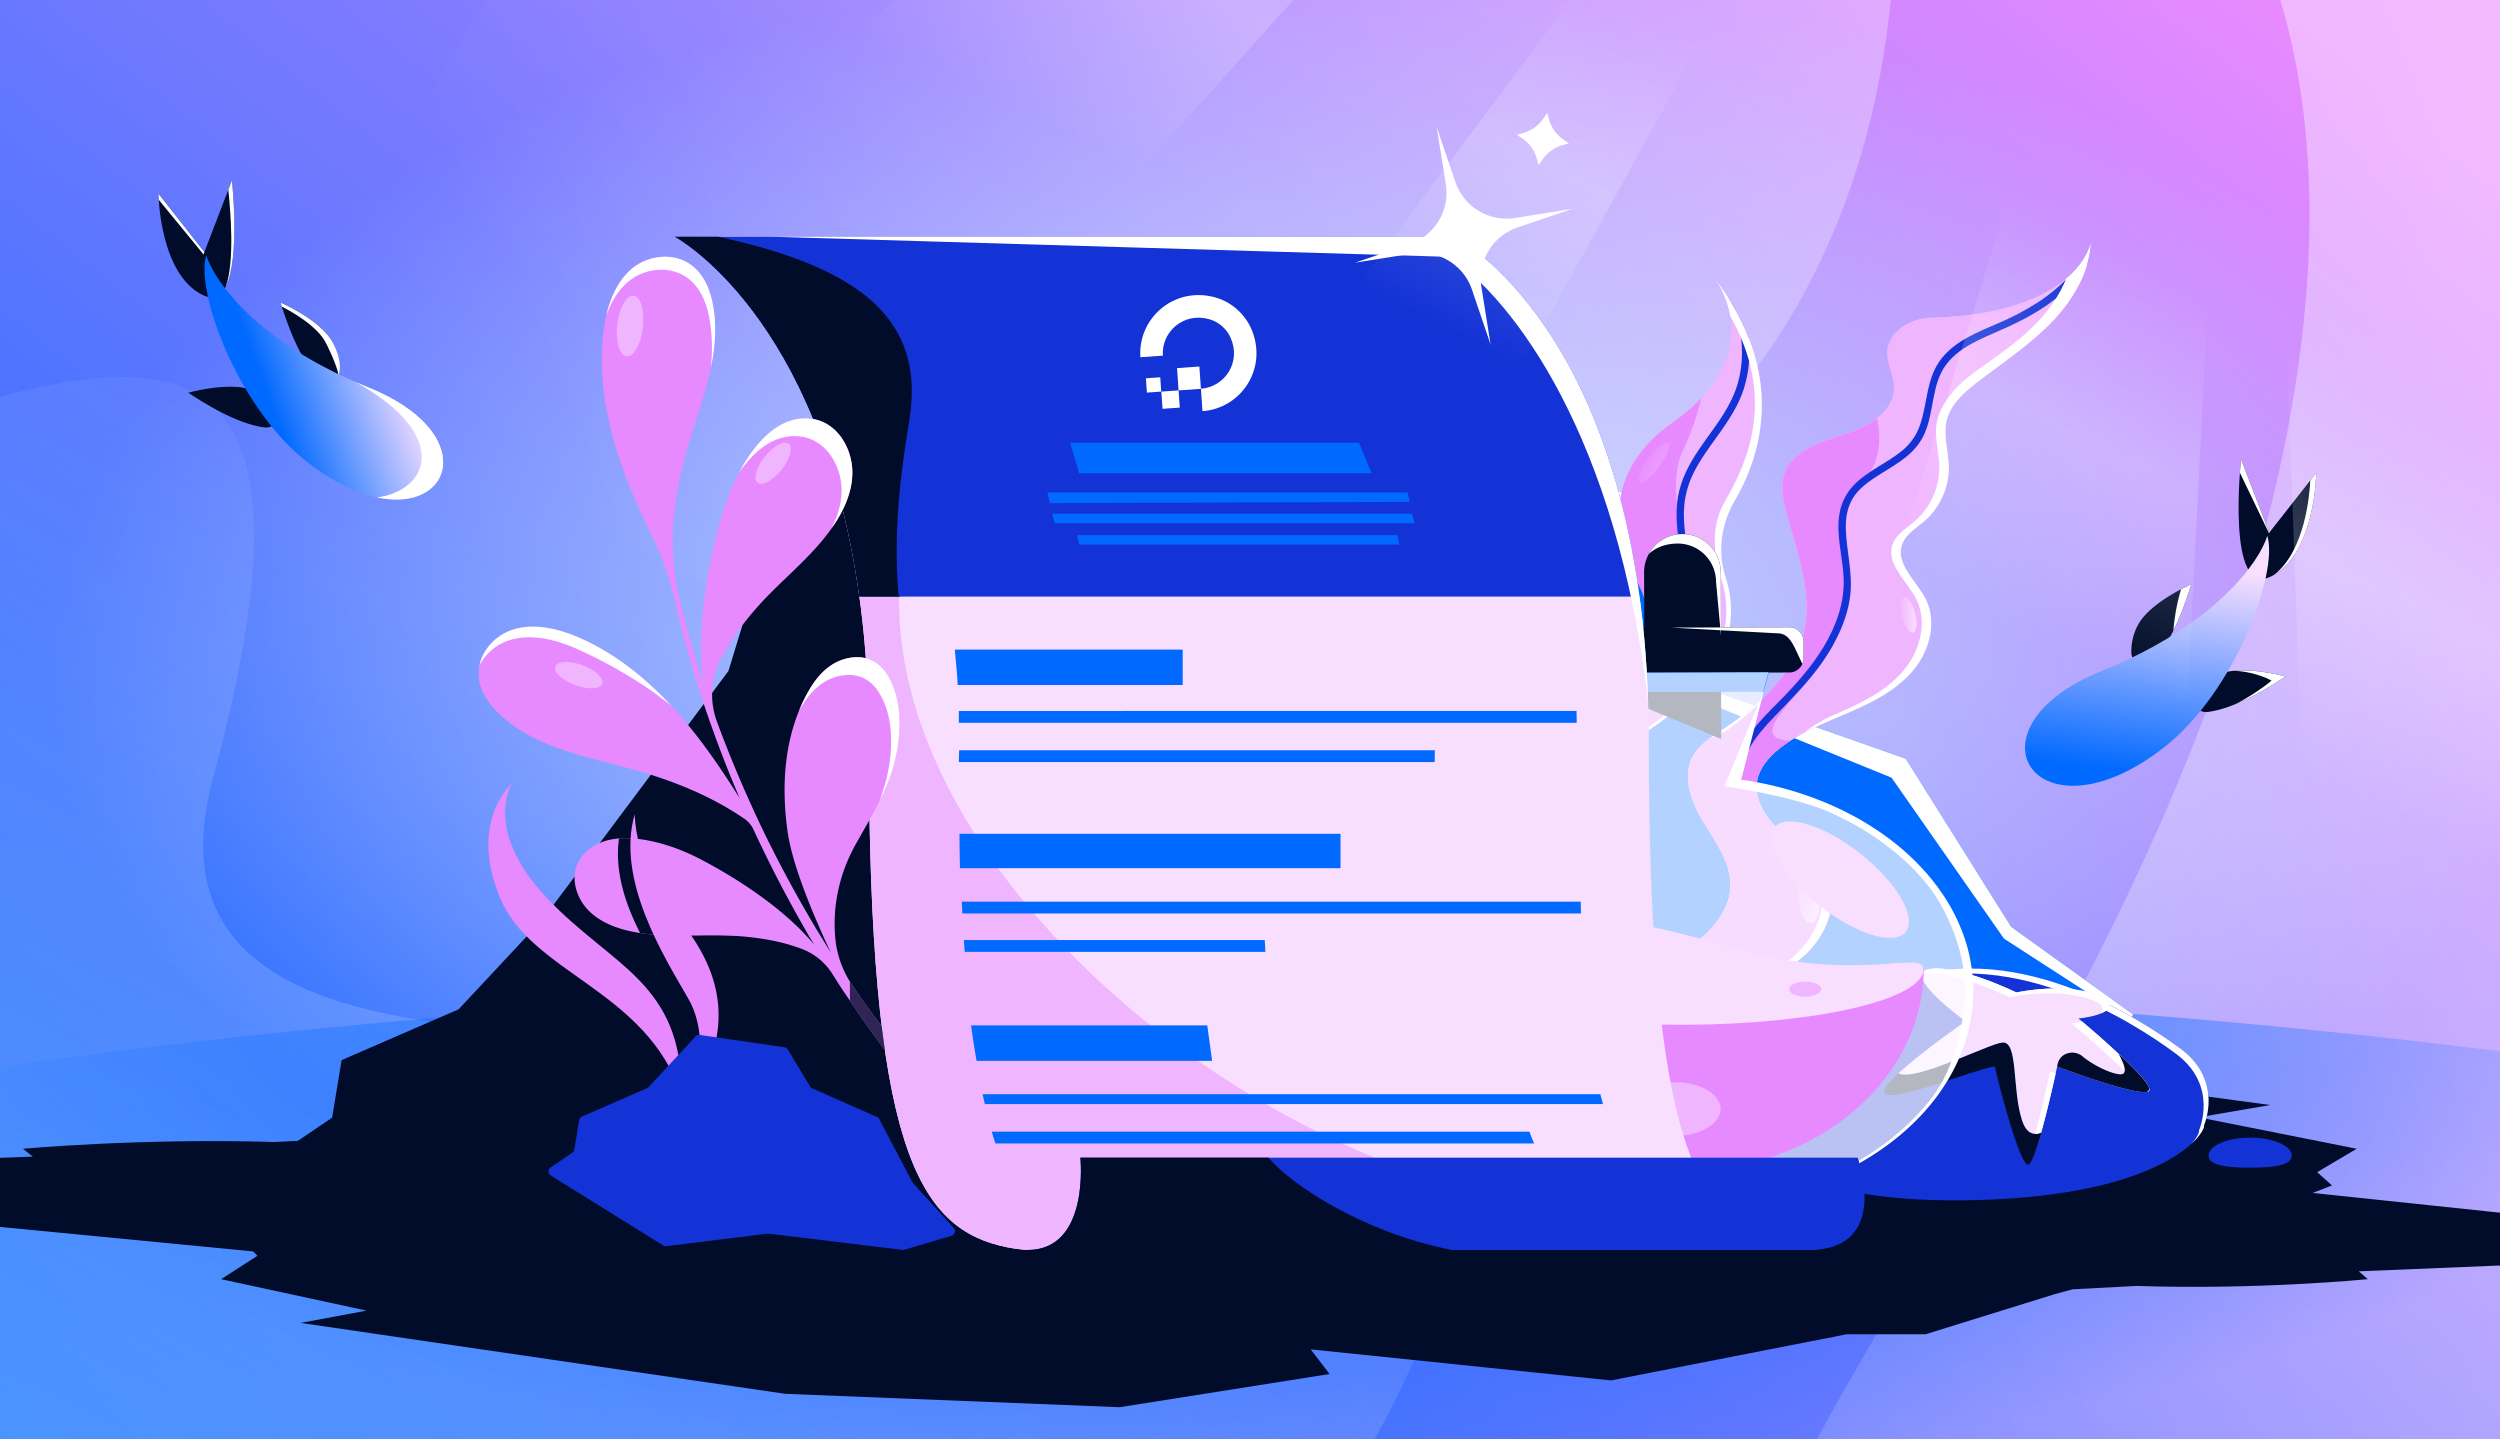 <?xml version="1.0" encoding="utf-8"?>
<svg xmlns="http://www.w3.org/2000/svg" fill="none" height="608" width="1056">
  <rect width="100%" height="100%" fill="#333333" stroke="none"/>
  <g clip-path="url(#a)">
    <path d="M0 0h1056v608H0z" fill="url(#b)"/>
    <path d="M1137 279.5C1137 460.926 875.31 608 552.5 608S-32 460.926-32 279.5 229.69-49 552.5-49 1137 98.075 1137 279.5" fill="url(#c)"/>
    <path d="M800.428-23.803c8.97-199.899 378.422-20.152 16.445 548.042-361.973 568.191 4.226 800.041 635.977 709.781L974.533-366.317-174.322-251.306c461.341-23.386 950.148-133.538 510.226 140.173-549.903 342.139 440.147 630.593 464.524 87.33" fill="url(#d)" opacity=".5"/>
    <path d="M90.102 328.178C179.509-.451-105.83 268.127-179.369 177.555L190.536 1415.18l487.793-48.84c-69.439-38.71-377.799-334.12-119.026-723.847 258.772-389.73-538.32-60.256-469.201-314.315" fill="url(#e)" opacity=".3"/>
    <path d="M1491 601.5c0 103.001-420.18 186.5-938.5 186.5S-386 704.501-386 601.5 34.18 415 552.5 415 1491 498.499 1491 601.5" fill="url(#f)"/>
    <path d="m365.54 192-35.602 18.645-22.251 72.806-78.38 104.768-35.603 38.122-49.41 21.447-4.006 24.316L119 486.498l86.722 53.596 74.783-9.153L331 535.5l438-4.559 8-6.441L496 446l-54.5-53.5-65-35.5-10.96-64z" fill="#000C2A"/>
    <path d="m654.46 192 35.602 18.645L727 293l78 27.5 44.5 71 51.5 37-21.288 43.604L901 486.498 887.5 500.5s-61 19-127 8-112.5 16-112.5 16l6.46-38.002V420.5L643.5 357l10.96-64z" fill="#0069FF"/>
    <path d="M690.062 210.645 654.461 192v6.571l32.601 17.074L724 298l75 30.5 47.5 68 49.5 32-19.287 48.604 20.185 13.649 4.102-4.255-21.287-14.394L901 428.5l-51.5-37-44.5-71-78-27.5z" fill="#fff"/>
    <path clip-rule="evenodd" d="m976.859 503.908 8.169-3.19-6.262-5.594 16.697-9.892-66.786-13.282 30.265-5.193-222.474-29.947-153.612-5.662-96.41 14.031 8.693 10.406-137.882-13.114-108.322 19.501h-36.157l-59.286 16.931-8.264 2.058-29.339 1.423c-55.782-1.739-106.19 2.848-106.19 2.848l4.135 3.323-66.936 2.532-11.567 2.533-12.88-.786-29.715 3.792 53.405 12.405-13.494 2.708 174.222 16.86 1.887 1.832-15.359 9.892 61.434 13.282-27.84 5.194 204.646 29.947 141.304 5.661 88.684-14.03-7.997-10.407 126.833 13.114 99.642-19.501h33.259l54.536-16.93 7.601-2.058 26.988-1.423c51.312 1.739 97.683-2.849 97.683-2.849L996.365 537l61.575-2.532 10.64-2.532 11.84.786 27.34-3.793-49.13-12.405 12.42-2.707z" fill="#000C2A" fill-rule="evenodd"/>
    <path d="M724.255 117.608s24.553 31.013-17.778 60.89c-33.988 23.99-21.294 55.604-14.959 67.14 4.788 8.722 6.525 18.857 4.479 28.579-4.887 23.301-26.614 41.628-35.308 50.438-3.558 3.615-7.078 7.285-9.092 11.938-4.074 9.41-11.227 29.152 5.75 43.746 35.07 30.152 20.701 65.372 20.701 65.372l9.006 4.164s22.855-50.011-10.744-78.56 13.036-58.522 13.036-58.522c41.89-24.735 45.615-50.196 39.551-68.914-3.485-10.756-1.952-22.477 3.766-32.226 11.274-19.199 22.225-53.863-8.403-94.055z" fill="#F0B5FF"/>
    <path d="M727.691 274.75c-18.455 2.667-17.076-33.758-16.741-42.615.029-.764.05-1.322.05-1.633 0-.877-.336-2.619-.788-4.957-1.608-8.328-4.677-24.222.788-35.543 3.572-7.399 6.114-15.599 7.702-21.951-3.262 3.463-7.288 6.962-12.224 10.446-33.988 23.99-21.294 55.605-14.959 67.141 4.788 8.721 6.525 18.856 4.479 28.579-4.266 20.339-21.362 36.888-31.423 46.626a249 249 0 0 0-3.885 3.812l-.519.528 10.856 5.016c7.462-10.429 18.32-17.407 18.32-17.407 21.733-12.833 33.194-25.861 38.344-38.042" fill="#E88AFF"/>
    <path d="M714.543 194.831c-3.22 5.507-5.533 11.483-6.134 17.864-1.034 11.128 2.116 22.015 3.113 33.02.495 5.388.423 10.839-1.014 16.084-1.88 6.876-6.059 12.89-10.393 18.456-1.108 1.424-2.242 2.824-3.371 4.238-1.261 1.566 1.119 3.579 2.38 2.013 4.619-5.723 9.311-11.574 12.346-18.329 2.551-5.654 3.533-11.671 3.42-17.832-.203-11.262-3.664-22.206-3.609-33.486.032-6.095 1.488-11.893 4.218-17.339 3.098-6.163 7.36-11.626 11.308-17.247 3.801-5.413 7.433-11.055 9.553-17.37 1.799-5.378 2.647-10.995 2.569-16.665a52 52 0 0 0-.412-5.837c-2.095-5.278-4.839-10.719-8.358-16.268 3.129 5.906 5.005 12.495 5.514 19.151a47.7 47.7 0 0 1-1.477 16.057c-1.598 5.945-4.624 11.355-8.055 16.427-3.859 5.699-8.148 11.112-11.633 17.059z" fill="#1433D6"/>
    <path d="M700.868 197.055c3.338-4.55 5.029-8.982 3.777-9.901-1.253-.919-4.974 2.024-8.312 6.573s-5.029 8.983-3.777 9.901c1.253.919 4.974-2.024 8.312-6.573" fill="url(#g)"/>
    <path clip-rule="evenodd" d="M730.822 133.421c-1.629-9.576-6.567-15.813-6.567-15.813l.005-.01c30.628 40.192 19.677 74.856 8.403 94.055-5.718 9.749-7.251 21.47-3.766 32.226 6.064 18.718 2.339 44.179-39.551 68.914 0 0-46.636 29.973-13.036 58.522 33.599 28.549 10.744 78.56 10.744 78.56l-1.666-.771c2.699-6.41 20.071-51.322-11.078-77.789-33.6-28.549 13.036-58.522 13.036-58.522 41.89-24.735 45.615-50.196 39.551-68.914-3.485-10.756-3.952-22.477 1.766-32.226 10.037-17.093 21.4-44.141 2.159-78.232" fill="#fff" fill-rule="evenodd"/>
    <path d="M684.558 448.381c4.372-13.431 18.055-21.548 31.454-26.022s27.797-6.677 39.849-14.048 21.27-22.286 16.258-35.496c-3.239-8.505-11.301-13.981-18.196-19.929-6.894-5.948-13.402-14.328-11.692-23.269 1.01-5.267 4.758-9.618 8.905-13.023 8.493-6.967 18.943-10.981 29.044-15.319 10.095-4.328 20.308-9.314 27.517-17.612 7.204-8.288 10.699-20.714 5.751-30.521-3.938-7.805-12.923-14.906-10.03-23.163 1.54-4.385 5.998-6.896 9.517-9.942 6.559-5.675 10.418-14.348 10.228-23.018-.139-6.51-2.415-13.071-.899-19.404 1.646-6.884 7.387-11.926 12.993-16.243 10.473-8.063 21.634-15.371 30.883-24.813s16.599-21.559 17.168-34.762c0 0-4.832 30.858-67.965 32.443-7.822.194-16.599 5.182-17.986 12.886-.992 5.55 2.653 10.933 2.705 16.578.091 10.586-11.593 16.89-21.7 20.026s-22.075 7.11-24.934 17.294c-1.248 4.458-.367 9.225.751 13.727 4.175 16.883 11.493 33.97 8.094 51.025-3.701 18.627-19.321 32.419-35.196 42.844-4.491 2.959-9.27 5.947-11.912 10.634-4.937 8.762-.657 19.772 4.608 28.327 5.26 8.565 11.762 17.417 11.181 27.455-.476 8.112-5.655 15.262-11.72 20.679-6.064 5.417-13.151 9.586-19.252 14.949-7.174 6.303-12.933 14.221-16.698 22.987l-3.673 12.406 4.961 2.293z" fill="#F0B5FF"/>
    <path d="M684.558 448.381c4.372-13.431 18.055-21.548 31.454-26.022s27.797-6.677 39.849-14.048 21.27-22.286 16.258-35.496c-3.239-8.505-11.301-13.981-18.196-19.929-6.894-5.948-13.402-14.328-11.692-23.269 1.01-5.267 4.758-9.618 8.905-13.023 8.493-6.967 18.943-10.981 29.044-15.319 10.095-4.328 20.308-9.314 27.517-17.612 7.204-8.288 10.699-20.714 5.751-30.521-3.938-7.805-12.923-14.906-10.03-23.163 1.54-4.385 5.998-6.896 9.517-9.942 6.559-5.675 10.418-14.348 10.228-23.018-.139-6.51-2.415-13.071-.899-19.404 1.646-6.884 7.387-11.926 12.993-16.243 10.473-8.063 21.634-15.371 30.883-24.813s16.599-21.559 17.168-34.762c0 0-4.832 30.858-67.965 32.443-7.822.194-16.599 5.182-17.986 12.886-.992 5.55 2.653 10.933 2.705 16.578.091 10.586-11.593 16.89-21.7 20.026s-22.075 7.11-24.934 17.294c-1.248 4.458-.367 9.225.751 13.727 4.175 16.883 11.493 33.97 8.094 51.025-3.701 18.627-19.321 32.419-35.196 42.844-4.491 2.959-9.27 5.947-11.912 10.634-4.937 8.762-.657 19.772 4.608 28.327 5.26 8.565 11.762 17.417 11.181 27.455-.476 8.112-5.655 15.262-11.72 20.679-6.064 5.417-13.151 9.586-19.252 14.949-7.174 6.303-12.933 14.221-16.698 22.987l-3.673 12.406 4.961 2.293z" fill="#F0B5FF"/>
    <path d="m684.568 448.351-.011.032.015-.031zm71.609-135.432a57 57 0 0 0-5.041 3.677c-4.147 3.405-7.895 7.756-8.906 13.023-1.709 8.941 4.798 17.321 11.693 23.269a224 224 0 0 0 3.589 3.01c5.908 4.888 11.919 9.86 14.607 16.919 5.012 13.21-4.206 28.125-16.258 35.496-8.381 5.125-17.895 7.752-27.419 10.38-4.173 1.152-8.348 2.304-12.43 3.668-13.388 4.471-27.06 12.577-31.444 25.99l-4.958-2.292 3.674-12.406a64.8 64.8 0 0 1 16.697-22.988c2.987-2.625 6.21-4.964 9.434-7.303 3.361-2.44 6.723-4.88 9.819-7.645 6.064-5.417 11.243-12.567 11.72-20.679.511-8.839-4.47-16.759-9.258-24.373-.65-1.033-1.295-2.06-1.923-3.082-5.265-8.555-9.545-19.566-4.608-28.327 2.512-4.457 6.956-7.378 11.248-10.198l.663-.436c15.876-10.426 31.495-24.217 35.196-42.844 2.639-13.242-1.182-26.503-4.977-39.674-1.092-3.792-2.183-7.577-3.117-11.352-1.117-4.501-1.999-9.269-.75-13.726 2.859-10.184 14.827-14.158 24.934-17.294 4.959-1.539 10.298-3.841 14.44-7.037 1.559 6.402 2.093 17.378-4.802 25.308-9.564 10.998-9.524 22.454-9.502 28.681l.002.819c0 .967.142 2.377.322 4.142.931 9.183 2.84 28.002-9.322 44.358-3.433 4.617-7.035 8.87-10.26 12.678-9.968 11.772-16.345 19.301-3.063 20.238" fill="#E88AFF"/>
    <path d="M732.38 329.522c.071 2.007 3.172 1.704 3.111-.298-.354-10.558 7.011-19.221 13.899-26.393 7.261-7.574 14.679-14.864 20.653-23.545 5.683-8.267 10.227-17.584 11.476-27.638 1.201-9.651-1.65-18.914-1.848-28.512-.1-4.432.635-8.914 3.004-12.741 2.18-3.527 5.514-6.146 8.904-8.426 6.935-4.652 15.032-8.33 19.643-15.63 5.55-8.79 4.237-19.841 8.781-28.996 4.277-8.629 13.587-12.907 21.985-16.534 9.173-3.954 18.12-8.176 26.022-14.405 5.29-4.175 10.12-9.138 13.678-14.889.918-3.148 1.494-6.393 1.626-9.705 0 0-1.087 6.918-8.931 14.374-7.98 9.103-19.393 15.657-30.239 20.313-8.554 3.666-17.919 7.332-23.93 14.797-6.623 8.219-5.905 18.882-9.247 28.381-1.512 4.298-4.051 7.872-7.57 10.755-3.311 2.704-7.035 4.842-10.65 7.094-3.56 2.215-7.074 4.575-9.948 7.657-2.947 3.16-4.898 7.055-5.711 11.301-1.773 9.212 1.292 18.499 1.671 27.706.422 10.277-3.122 20.132-8.334 28.84-5.387 9.004-12.514 16.802-19.872 24.207-7.127 7.174-14.853 14.996-17.409 25.12-.598 2.347-.802 4.763-.718 7.176z" fill="#1433D6"/>
    <path d="M808.071 267.232c1.507-.374 1.902-4.004.882-8.106s-3.068-7.124-4.575-6.75c-1.508.375-1.903 4.004-.883 8.107s3.069 7.124 4.576 6.749" fill="url(#h)"/>
    <path d="M765.072 389.923c2.389-.217 3.932-4.721 3.447-10.06-.485-5.338-2.815-9.491-5.204-9.274s-3.932 4.721-3.447 10.06 2.815 9.491 5.204 9.274" fill="url(#i)"/>
    <path clip-rule="evenodd" d="m684.568 448.349-.011.033.015-.031zm37.31-136.186c1.469-1.091 3.011-2.105 4.535-3.106l.664-.436c6.141-4.034 12.244-8.571 17.634-13.697-4.288 5.126-9.493 9.662-15.634 13.696-1.539 1.013-3.815 2.03-6.25 3.118zm150.927-194.57c-2.85 7.024-7.263 13.451-12.665 18.966-6.397 6.529-12.751 11.082-19.527 15.936-3.021 2.165-6.127 4.39-9.357 6.876-5.605 4.317-11.346 11.359-12.992 18.243-.968 4.043-.39 8.178.19 12.334.329 2.355.659 4.716.709 7.071.19 8.67-3.669 17.342-10.228 23.017-.823.713-1.698 1.396-2.574 2.081-2.871 2.242-5.764 4.502-6.943 7.861-2.013 5.746 1.726 10.933 5.513 16.186 1.655 2.296 3.319 4.604 4.517 6.977 4.948 9.807 1.453 22.233-5.752 30.521-7.208 8.298-17.421 13.284-27.516 17.612-6.195 2.66-10.264 5.198-14.443 8.371 4.852-2.598 9.972-4.77 15.069-6.933q1.69-.716 3.374-1.437c10.095-4.328 20.308-9.314 27.516-17.612 7.205-8.288 10.7-20.714 5.752-30.521-1.198-2.373-2.862-4.681-4.517-6.977-3.787-5.253-7.526-10.44-5.513-16.186 1.179-3.359 4.072-5.619 6.943-7.861.876-.685 1.751-1.368 2.574-2.081 6.559-5.675 10.418-14.347 10.228-23.017-.05-2.355-.38-4.716-.709-7.071-.58-4.156-1.158-8.291-.19-12.334 1.646-6.884 7.387-11.926 12.992-16.243 2.752-2.118 5.55-4.184 8.349-6.25 7.856-5.8 15.715-11.601 22.535-18.563 9.248-9.441 16.599-21.559 17.168-34.762 0 0-1.225 7.825-10.503 15.796m-110.699 242.19c4.23 3.744 8.028 7.819 10.013 13.033 5.012 13.21-4.206 28.124-16.258 35.495-8.381 5.126-17.895 7.752-27.419 10.381-4.173 1.152-8.348 2.304-12.43 3.667-13.388 4.471-27.06 12.578-31.444 25.99l-3.43-1.585c4.908-12.471 18.022-20.114 30.874-24.406 4.082-1.363 8.257-2.515 12.43-3.667 9.524-2.629 19.038-5.255 27.419-10.381 12.052-7.37 21.27-22.285 16.258-35.495l-.048-.125c-1.962-5.154-3.5-9.193-5.965-12.907" fill="#fff" fill-rule="evenodd"/>
    <path d="M965.02 490.145c0 4.201-7.861 5.074-17.564 5.074s-17.563-.873-17.563-5.074 7.861-7.6 17.563-7.6c9.703 0 17.564 3.399 17.564 7.6" fill="#000C2A"/>
    <path d="M968.02 488.145c0 4.201-7.861 5.074-17.564 5.074s-17.563-.873-17.563-5.074 7.861-7.6 17.563-7.6c9.703 0 17.564 3.399 17.564 7.6" fill="#1433D6"/>
    <path d="M923.958 484.352s8.451-18.881-9.868-32.404-71.883-48.195-122.331-27.331-70.467 54.118-60.599 65.943 33.805 26.882 96.151 25.371c80.854-1.982 97.497-28.746 96.647-31.555z" fill="#000C2A"/>
    <path d="M930.958 475.352s8.451-18.881-9.868-32.404-71.883-48.195-122.331-27.331-70.467 54.118-60.599 65.943 33.805 26.882 96.151 25.371c80.854-1.982 97.497-28.746 96.647-31.555z" fill="#1433D6"/>
    <path d="M921.09 442.948c18.319 13.523 9.868 32.404 9.868 32.404v.024c.257.849-1.086 3.889-5.32 7.772 2.604-2.865 3.453-5.006 3.244-5.697v-.023s8.452-18.881-9.867-32.405-71.884-48.194-122.332-27.33c-20.215 8.36-35.544 18.71-46.022 28.873 10.486-10.818 26.504-22.019 48.098-30.949 50.448-20.864 104.012 13.807 122.331 27.331" fill="#fff"/>
    <path d="M862.19 478.423c-2.007 7.127-4.014 12.98-5.383 13.5-3.659 1.416-13.81-38.872-14.093-41.138-.283-2.242-45.656 16.356-46.789 10.715-.307-1.557 2.195-4.578 5.996-8.119 6.941 3.659 37.984-12.461 43.885-13.028 6.776-.613 4.037 19.66 8.263 32.759 1.912 5.948 5.146 6.514 8.121 5.311" fill="#000C2A"/>
    <path d="M907.706 460.839c-.166.165-.402.259-.709.33-6.019 1.487-38.054-10.644-38.054-10.644s-3.352 15.813-6.752 27.897c-2.974 1.204-6.208.637-8.12-5.31-4.226-13.099-1.488-33.373-8.263-32.759-5.902.566-36.945 16.686-43.885 13.028 9.844-9.205 28.352-21.973 28.352-21.973s-27.573-19.802-15.463-22.044c12.134-2.266 36.921 9.865 36.921 9.865s23.041-5.192 38.173 2.644c5.831 6.773-11.945 8.331-11.945 8.331s8.829 7.34 16.902 14.893c6.563 6.089 12.63 12.343 13.031 14.869.095.377.024.684-.188.873" fill="#F9DFFF"/>
    <path clip-rule="evenodd" d="M906.997 461.169c.307-.071.543-.165.709-.33.212-.189.283-.496.188-.873-.401-2.526-6.468-8.78-13.031-14.869-6.016-5.629-12.452-11.139-15.342-13.582-2.493.508-4.56.689-4.56.689s8.829 7.34 16.902 14.893c6.01 5.576 11.604 11.291 12.812 14.153.97.078 1.76.058 2.322-.081m-38.68-7.762c-1.495-.549-2.374-.882-2.374-.882s-3.086 14.557-6.339 26.411c.859.031 1.734-.169 2.587-.514 2.513-8.931 5-19.9 6.126-25.015m-56.483-42.047c12.142-2.247 36.899 9.869 36.899 9.869s23.041-5.192 38.173 2.644c1.477 1.716 1.439 3.097.559 4.203 3.023-1.273 4.993-3.239 2.441-6.203-15.132-7.836-38.173-2.644-38.173-2.644s-24.787-12.131-36.921-9.865c-1.772.328-2.695 1.033-2.978 1.996" fill="#fff" fill-rule="evenodd"/>
    <path d="M907.896 459.966c-.142.472-.449.874-.897 1.204-6.02 1.487-38.055-10.644-38.055-10.644.048-.425.118-.803.213-1.18 1.062-4.626 6.87-6.207 10.505-3.139 3.99 3.375 11.378 7.198 15.722 7.576 3.872.33 1.653-4.815-.519-8.686 6.563 6.09 12.63 12.344 13.031 14.869m-213.277-161.27 32.428 13.477v-.016l-.075-28.028 28.819-.075a6.06 6.06 0 0 0 6.043-6.075l-.018-6.976a6.06 6.06 0 0 0-6.075-6.042l-28.821.075-.063-23.287c-.031-8.938-7.292-16.183-16.245-16.151-8.938.031-16.183 7.292-16.151 16.246l.065 23.277-29.22.076a6.06 6.06 0 0 0-6.042 6.075l.018 6.976a6.06 6.06 0 0 0 6.074 6.042l29.223-.076z" fill="#000C2A"/>
    <path d="m747.168 283.891-72.766.205 2.247 8.289 68.305-.19z" fill="#0069FF"/>
    <path d="m747 283.998-12.012 45.704v.016c55.65 8.21 97.633 44.798 97.759 88.837.086 34.084-24.936 63.857-62.037 79.512 7.875 3.081 12.488 6.823 12.499 10.868.028 10.658-31.912 19.382-71.339 19.485-39.427.104-71.412-8.453-71.44-19.112-.01-3.967 4.409-7.667 11.996-10.753-37.42-15.407-62.794-45.137-62.891-79.351-.11-44.024 41.683-80.849 97.285-89.36l-20.321-45.624z" fill="#fff" opacity=".7"/>
    <path d="M812.593 408.744c.127 47.266-45.13 85.706-101.097 85.864s-101.445-38.044-101.571-85.31z" fill="#E88AFF"/>
    <path d="M812.483 409.345c.031 12.845-45.305 23.38-101.255 23.522-55.951.158-101.351-10.14-101.382-22.984-.095-32.444 61.724-27.715 119.605-10.156 53.546 16.246 83.016 1.234 83.032 9.602z" fill="#F9DFFF"/>
    <path d="M664.479 484.826c2.359-4.106-1.464-10.729-8.539-14.794s-14.723-4.033-17.082.073 1.464 10.729 8.54 14.795c7.075 4.065 14.722 4.032 17.081-.074" fill="#F9DFFF" opacity=".5" style="mix-blend-mode:screen"/>
    <path d="M707.472 479.807c10.685-.028 19.333-5.128 19.316-11.392s-8.691-11.32-19.375-11.292c-10.685.028-19.333 5.129-19.317 11.393s8.691 11.319 19.376 11.291" fill="#F0B5FF"/>
    <path d="M684.313 455.524c4.491-.011 8.124-2.5 8.116-5.557s-3.654-5.527-8.145-5.516-8.124 2.5-8.116 5.558 3.655 5.527 8.145 5.515" fill="#F9DFFF"/>
    <path d="M762.509 420.992c3.73-.01 6.75-1.441 6.746-3.197-.005-1.756-3.033-3.172-6.763-3.162-3.731.009-6.751 1.441-6.746 3.197s3.032 3.172 6.763 3.162" fill="#F0B5FF"/>
    <path d="M711.387 509.766c12.971-.206 25.927-1.788 38.455-5.11 12.528-3.242 24.645-8.099 35.782-14.664 11.12-6.548 21.228-14.885 29.312-24.946 8.052-10.029 11.873-21.94 14.04-34.611a69 69 0 0 0 .585-19.172c-.664-6.391-2.373-12.623-4.745-18.587-4.746-11.959-10.766-20.447-20.241-29.115-9.539-8.685-20.169-15.358-31.97-20.563-11.816-5.204-31.421-8.955-44.202-10.916L745 291.998l-9.5 37.324c12.876 1.851 25.115 5.22 37.105 10.361 11.959 5.157 23.238 12.054 32.95 20.818 9.634 8.763 17.828 19.409 22.716 31.606 5.03 12.117 6.438 25.689 4.16 38.597-2.246 12.94-8.226 25.057-16.435 35.213-8.195 10.203-18.572 18.491-29.834 25.009A136.3 136.3 0 0 1 750 505.289c-12.623 3.116-25.642 4.493-38.597 4.477zm15.543-241.334-2.072-22.683c-.032-8.938-7.293-16.183-16.246-16.151-4.858.017-9.216 1.579-12.177 4.44a16.21 16.21 0 0 1 14.177-8.44c8.953-.032 16.214 7.213 16.246 16.151z" fill="#fff"/>
    <path d="m705.857 265.092 49.884-.131a6.06 6.06 0 0 1 6.075 6.043l.018 6.976a6 6 0 0 1-.514 2.461l-3.246-6.899c-2.333-4.542-4.228-6.051-7.574-6.042z" fill="#fff"/>
    <path d="M805.051 393.594c4.789-6.048-3.784-20.812-19.147-32.976-15.364-12.163-31.7-17.121-36.489-11.073s3.785 20.812 19.148 32.976 31.7 17.121 36.488 11.073" fill="#F9DFFF"/>
    <path d="M593.5 156.5 332.638 203c8.546 28.934 4.371 65.294 4.371 110.661 0 170.218 25.057 207.56 62.991 215.339s80 5.5 80 5.5h273.5c19 0 34.5-9 34-29.5 0 0-188.96 71.839-157-158 31.96-229.84-37-190.5-37-190.5" fill="#000C2A"/>
    <path d="M614.452 100H285s82.009 43.442 82.009 213.661c0 170.218 20.266 205.363 58.2 213.142s31.179-24.893 31.179-24.893H784.8s4.677 33.19-31.179 24.374-57.16-40.406-57.16-212.623c0-172.218-82.009-213.661-82.009-213.661" fill="#F9DFFF"/>
    <path d="M515.3 100c-267.438 105.524-88.355 348.084 102.452 401.91H456.388s6.755 32.672-31.179 24.893-58.2-42.924-58.2-213.142C367.009 143.442 285 100 285 100z" fill="#F0B5FF"/>
    <path d="M692.539 252H363.005C346.551 132.605 285 100 285 100h329.452s61.756 31.208 78.087 152" fill="#1433D6"/>
    <path d="M384.172 176.946c-3.175 20.032-7.056 44.514-4.672 74.554l.854.5h-17.349C346.551 132.605 285 100 285 100h18.417c60.864 13.178 87.314 35.572 80.755 76.946" fill="#000C2A"/>
    <path d="M784.684 489H456.338s4.158 39-22.338 39h330.02c34.98 0 20.664-39 20.664-39" fill="#1433D6"/>
    <path d="M613.26 528c-38.347-7.64-68.178-27.926-77.459-39h-79.463s4.158 39-22.338 39z" fill="#000C2A"/>
    <path d="m665.926 300.31-260.902.004q.003 2.478-.024 4.986h261a580 580 0 0 0-.074-4.99m-59.856 16.607H405.145a979 979 0 0 0-.145 4.986h201a604 604 0 0 0 .07-4.986m61.617 63.954h-261.42q.108 2.512.233 4.986h261.323a744 744 0 0 1-.136-4.986m-133.452 16.206H407.144q.169 2.514.356 4.986h127a539 539 0 0 1-.265-4.986M676 462.196H415.065q.458 2.106.935 4.151h261.095a174 174 0 0 1-1.095-4.151m-29.979 15.822H418.932c-.226-.508.231.507 0 0 0 0 1.073 3.833 1.568 4.986H648a115 115 0 0 1-1.979-4.986M412.5 448.099H512l-2.046-14.959h-99.757a410 410 0 0 0 2.303 14.959m-7-81.372h160.726v-14.528H405.281q.047 7.404.219 14.528m-1-77.373h95.077v-14.959h-96.239c.333 4.886 1.013 9.873 1.162 14.959" fill="#0069FF"/>
    <path d="m326.185 100 286.315 8.5c26.883 18.676 70.604 75.402 83.691 188.287C691.058 138.713 614.452 100 614.452 100z" fill="#fff"/>
    <path clip-rule="evenodd" d="M455.826 199.904h123.552L574.026 187H452zM443.5 212.5l152-.5-1-4H442.389zm154 8.5h-152l-1-4h152zm-141.696 9H591l-.735-4H455z" fill="#0069FF" fill-rule="evenodd"/>
    <path d="m507.265 164.19.659 9.483c16.017-1.114 27.405-17.455 20.994-33.904-2.839-7.169-9.072-12.64-16.568-14.399-17.138-4.069-31.76 9.516-30.648 25.515l9.493-.66c-.695-10.007 8.722-18.495 19.589-15.392 3.999 1.125 7.363 4.048 9.032 7.848 4.58 10.321-2.475 20.808-12.551 21.509" fill="#fff"/>
    <path d="m497.832 164.904 9.435-.656-.655-9.425-9.435.656zm.505 7.272-7.281.506-.505-7.272 7.281-.506zm-13.89-6.341 6.057-.422-.42-6.05-6.058.421z" fill="#fff"/>
    <path d="M294.39 395.161c5.287-.06 10.578-.119 15.838.195l.014-.061c13.243.794 22.552 3.221 28.811 5.674a26.2 26.2 0 0 1 12.453 10.264l.013.054c.693 1.057 1.367 2.123 2.041 3.188 1.095 1.731 2.19 3.461 3.363 5.151l5.547 8.219c1.244 1.823 2.53 3.609 3.816 5.396q.969 1.342 1.93 2.692l2.886 4.04c.651.933 1.352 1.841 2.049 2.745l.615.799a429 429 0 0 1-1.317-9.908l-.383-.518c-.717-.986-1.439-1.962-2.16-2.937a260 260 0 0 1-3.635-4.996l-5.651-8.052-.019-.082c-4.207-5.903-6.92-12.756-7.692-19.976-1.445-13.777 1.489-27.89 8.639-40.588.031-.05.055-.099.08-.147q.035-.073.08-.147c.878-1.57 1.77-3.136 2.662-4.704 4.658-8.182 9.33-16.392 12.22-25.171a66.3 66.3 0 0 0 3.336-22.55c-.135-4.74-.925-9.47-2.712-13.939-1.656-4.156-4.332-8.646-8.84-10.822-5.218-2.525-11.972-1.348-16.874 1.768s-8.242 7.895-10.849 12.761c-9.435 17.717-10.678 38.094-8.018 57.444 1.979 14.596 11.229 36.351 18.329 51.465a52 52 0 0 1-1.059-1.725l-5.154-8.368-4.949-8.473c-6.511-11.366-12.647-22.962-18.287-34.76-5.619-11.831-10.818-23.818-15.547-35.999a468 468 0 0 1-3.131-8.269c-3.121-8.472-2.663-17.893 1.398-25.956 3.183-6.314 8.197-14.085 16.056-22.891 3.882-4.338 8.086-8.375 12.286-12.407 6.953-6.678 13.896-13.344 19.348-21.35 4.525-6.685 8.148-14.417 8.104-22.806-.051-8.417-4.512-17.49-12.17-21.045-5.093-2.354-10.99-2.035-15.902.055s-8.965 5.779-12.37 9.917c-3.117 3.784-5.713 7.962-7.975 12.347-2.667 5.223-4.804 10.75-6.473 16.454-4.083 13.839-11.725 44.624-8.018 71.273a499 499 0 0 1-3.904-12.317c-2.161-7.296-4.186-14.623-5.96-21.981-3.021-12.694-3.95-25.849-2.316-38.802 1.255-9.921 3.52-19.679 6.367-29.144a548 548 0 0 1 2.743-8.761c4.954-15.523 9.995-31.319 7.265-47.747-1.023-6.219-3.38-12.64-8.18-16.805-7.571-6.604-19.3-5.323-26.415.795s-10.351 15.874-11.697 25.531c-2.406 17.476.515 35.738 6.117 53.001 3.83 11.878 8.935 23.343 14.455 34.626 4.192 8.535 7.379 17.534 9.428 26.799 1.728 7.768 3.72 15.446 5.881 23.113a501 501 0 0 0 12.294 37.359 529 529 0 0 0 9.243 23.071c-7.5-11.935-15.43-23.626-24.631-34.278-11.912-13.82-26.119-25.961-42.473-33.228-9.055-4.029-19.173-6.496-28.238-3.836-9.065 2.659-16.375 11.737-14.713 21.549 1.044 6.185 5.354 11.55 10.155 15.715 12.762 11.016 29.094 15.228 45.157 19.371 2.989.771 5.969 1.539 8.915 2.349 16.672 4.593 33.208 11.047 47.731 20.999a11.35 11.35 0 0 1 3.989 4.726c5.543 11.992 11.541 23.735 17.954 35.295l4.873 8.634 2.757 4.585c-14.269-17.183-36.964-30.314-47.802-35.984-4.652-2.428-9.479-4.501-14.497-6.044-4.218-1.301-8.535-2.293-12.922-2.726-4.798-.48-9.781-.288-14.309 1.369s-8.621 4.927-10.526 9.372c-2.838 6.691-.151 14.778 5.034 19.853s12.374 7.597 19.508 8.903c8.551 1.58 17.265 1.482 25.988 1.384" fill="#E88AFF"/>
    <path clip-rule="evenodd" d="M358.998 414.611v8.089l3.471 5.142c1.243 1.822 2.53 3.609 3.816 5.396l.002.003q.967 1.34 1.927 2.688l2.886 4.041c.652.933 1.352 1.84 2.049 2.744l.001.001.615.799a418 418 0 0 1-1.317-9.909l-.383-.517c-.715-.983-1.435-1.956-2.153-2.928l-.007-.009-.001-.001c-1.226-1.658-2.449-3.311-3.634-4.995l-5.651-8.053-.019-.081a44 44 0 0 1-1.602-2.41" fill="#000C2A" fill-rule="evenodd" opacity=".8"/>
    <path d="m286.998 395.204-1.177-2.028c-1.071-1.844-2.168-3.731-3.277-5.675-7.928-13.9-12.694-25.592-15.39-33.353a39 39 0 0 0-5.693.011c-1.924 14.03 2.761 27.8 8.919 39.952 5.491.852 11.044 1.07 16.618 1.093" fill="#000C2A"/>
    <path d="M202.485 281.186c1.463-7.247 7.497-13.288 14.612-15.375 9.065-2.66 19.183-.193 28.238 3.836 14.507 6.447 27.325 16.729 38.35 28.615-11.998-9.901-27.542-18.631-39.899-24.123-9.055-4.028-19.173-6.495-28.238-3.835-5.581 1.637-10.496 5.706-13.063 10.882m53.574-147.725c1.906-5.554 4.794-10.604 9.11-14.315 7.115-6.118 18.844-7.399 26.414-.795 4.801 4.165 7.157 10.586 8.181 16.805 1.162 6.998 1.197 13.654.508 20.159 1.751-8.409 2.488-16.941 1.041-25.652-1.023-6.219-3.38-12.64-8.181-16.805-7.57-6.604-19.299-5.323-26.414.795-5.705 4.906-8.916 12.151-10.659 19.808m39.314 155.982c-.018.507.04.997.195 1.465q-.102-.733-.195-1.465m16.794-89.82a59 59 0 0 1 2.867-3.79c3.406-4.137 7.458-7.826 12.371-9.916 4.912-2.09 10.809-2.409 15.901-.055 7.659 3.555 12.12 12.628 12.171 21.044.03 5.789-1.685 11.264-4.238 16.299q.345-.49.683-.985c4.525-6.685 8.148-14.417 8.104-22.806-.051-8.417-4.512-17.49-12.17-21.045-5.093-2.354-10.99-2.035-15.902.055s-8.965 5.779-12.371 9.917c-2.863 3.477-5.287 7.286-7.416 11.282m25.289 100.726c2.554-4.637 5.812-9.132 10.494-12.108 4.901-3.116 11.655-4.293 16.873-1.768 4.508 2.176 7.185 6.666 8.841 10.822 1.786 4.469 2.576 9.199 2.711 13.938a66.3 66.3 0 0 1-3.335 22.551 194 194 0 0 0-1.31 4.141c1.874-3.795 3.55-7.656 4.859-11.634a66.3 66.3 0 0 0 3.336-22.55c-.135-4.74-.926-9.47-2.712-13.939-1.656-4.156-4.332-8.646-8.84-10.822-5.218-2.525-11.972-1.348-16.874 1.768s-8.242 7.895-10.849 12.761a72 72 0 0 0-3.194 6.84" fill="#fff"/>
    <path d="M271.57 138.307c.801-7.069-.975-13.075-3.967-13.414s-6.069 5.116-6.87 12.185.974 13.076 3.967 13.415c2.992.34 6.068-5.116 6.87-12.186m58.516 60.159c3.64-4.546 5.025-9.485 3.093-11.031-1.931-1.546-6.447.886-10.087 5.432s-5.024 9.486-3.093 11.032 6.448-.886 10.087-5.433m-75.734 90.396c.864-2.319-2.861-5.846-8.319-7.878s-10.583-1.799-11.446.519 2.862 5.845 8.32 7.877 10.582 1.8 11.445-.518" fill="#F0B5FF"/>
    <path d="M287.873 462.513c-15.064-44.651-63.324-51.068-76.724-83.429-13.399-32.362 5.178-48.256 5.178-48.256s-12.76 19.366 14.642 48.443 57.346 35.548 56.919 83.233z" fill="#E88AFF"/>
    <path d="M292.797 462.51s7.971-23.2-2.043-40.664-30.691-49.877-22.657-77.913c0 0 .171 22.685 16.256 41.375 16.084 18.691 29.313 43.601 8.444 77.202" fill="#E88AFF"/>
    <path d="M371.393 472.706c-.21-.4-.549-.717-.962-.899l-27.367-12.095a2 2 0 0 1-.907-.801l-9.345-15.586a2 2 0 0 0-1.426-.95l-35.796-5.223a2 2 0 0 0-1.755.618l-19.836 21.38a2 2 0 0 1-.666.472l-27.534 12.031a2 2 0 0 0-1.173 1.509l-2.03 12.402a2 2 0 0 1-.849 1.33l-9.207 6.267a2 2 0 0 0 .069 3.352l47.54 29.574c.388.241.847.342 1.301.286l42.817-5.275q.243-.03.486 0l56.392 6.852c.271.033.546.01.808-.067l19.995-5.912a2 2 0 0 0 .915-3.261l-17.229-19.018a2 2 0 0 1-.288-.413z" fill="#1433D6"/>
    <path d="m614.727 76.835-3.935-11.587-3.934-11.588 1.93 12.08 1.93 12.08a22.85 22.85 0 0 1-2.993 15.43 22.86 22.86 0 0 1-12.241 9.861l-11.586 3.933-11.587 3.933 12.08-1.928 12.079-1.928a22.84 22.84 0 0 1 15.43 2.995 22.87 22.87 0 0 1 9.862 12.242l3.935 11.588 3.934 11.587-1.93-12.08-1.93-12.08a22.85 22.85 0 0 1 2.993-15.43 22.86 22.86 0 0 1 12.241-9.86l11.586-3.934 11.587-3.933-12.079 1.928-12.08 1.929a22.85 22.85 0 0 1-15.43-2.995 22.87 22.87 0 0 1-9.862-12.243M652 50.005l.774-1.138.774-1.138.376 1.362.375 1.363a15.6 15.6 0 0 0 2.306 4.796 15 15 0 0 0 3.806 3.717l1.17.787 1.17.788-1.33.373-1.331.373a15.6 15.6 0 0 0-4.793 2.29 15.5 15.5 0 0 0-3.731 3.795l-.817 1.19-.816 1.188-.376-1.362-.375-1.363a15.6 15.6 0 0 0-2.306-4.796 15.3 15.3 0 0 0-3.806-3.717l-1.17-.787-1.17-.788 1.375-.393 1.376-.392a15.3 15.3 0 0 0 4.791-2.322 15.6 15.6 0 0 0 3.714-3.809z" fill="#fff"/>
    <path d="M932.45 300.736c6.454-.751 16.885-4.269 33.005-14.982 0 0-16.529-4.736-27.034-1.396a23.5 23.5 0 0 0-10.68 7.572 5.37 5.37 0 0 0-.64 6.003 5.37 5.37 0 0 0 5.349 2.803" fill="#000C2A"/>
    <path d="M944.285 297.416c5.616-2.293 12.586-5.957 21.17-11.662 0 0-11.859-3.397-21.871-2.407 9.416.33 15.915 4.152 15.915 4.152-3.5 3-10.121 7.383-15.214 9.917" fill="#fff"/>
    <path d="M909.504 279.267c4.53-4.674 10.382-13.978 16.107-32.468 0 0-15.812 6.776-21.848 15.992a23.4 23.4 0 0 0-3.482 12.619 5.36 5.36 0 0 0 3.296 5.065 5.38 5.38 0 0 0 5.927-1.208" fill="#000C2A"/>
    <path d="M918.028 266.412c2.468-4.99 5.038-11.394 7.583-19.613 0 0-1.762.755-4.334 2.104-2.194 7.404-2.875 13.078-3.249 17.509" fill="#fff"/>
    <path d="M959.097 243.583c18.885-8.987 19.278-43.869 19.278-43.869l-19.839 25.263-11.914-30.986s-6.409 58.579 12.475 49.592" fill="#000C2A"/>
    <path d="M960.526 242.836c17.476-10.02 17.849-43.12 17.849-43.12l-2.496 3.179c-.312 6.282-2.34 29.969-15.353 39.941m-.959-19.17-1.031 1.312-11.914-30.986s-.241 2.199-.491 5.679l12.293 25.553z" fill="#fff"/>
    <path d="M887.679 283.45c48.058-19.393 66.708-46.145 70.025-57.097 4.815 15.004-13.309 65.902-43.94 89.591-53.694 41.526-86.158-8.252-26.085-32.494" fill="url(#j)"/>
    <path d="M111.818 180.545c-6.309-.734-16.505-4.173-32.264-14.646 0 0 16.158-4.629 26.427-1.364a22.94 22.94 0 0 1 10.439 7.402 5.25 5.25 0 0 1 .627 5.868 5.26 5.26 0 0 1-5.229 2.74m22.43-20.989c-4.427-4.569-10.148-13.664-15.744-31.738 0 0 15.456 6.623 21.356 15.633a22.9 22.9 0 0 1 3.404 12.334 5.24 5.24 0 0 1-3.222 4.952 5.25 5.25 0 0 1-5.794-1.181" fill="#000C2A"/>
    <path d="M143 158.501c1.704-5.067-.855-11.344-3.139-15.05-5.901-9.009-21.357-15.633-21.357-15.633q.266.86.532 1.692c4.923 2.521 13.704 7.649 17.825 13.941 1.453 2.357 5.567 11.071 6.139 15.05" fill="#fff"/>
    <path d="M85.77 124.675c-18.46-8.785-18.845-42.882-18.845-42.882l19.393 24.694 11.646-30.29s6.266 57.263-12.195 48.478" fill="#000C2A"/>
    <path d="M95.401 120.931c3.776-10.419 1.993-31.882 1.034-40.758l1.529-3.976s3.548 32.428-2.563 44.734m-9.061-14.504-.022.06-19.393-24.694s.01.952.115 2.58L86 107.5z" fill="#fff"/>
    <path d="M155.582 163.647c-46.978-18.958-65.209-45.108-68.452-55.814-4.707 14.667 13.011 64.42 42.953 87.577 52.487 40.593 84.222-8.066 25.499-31.763" fill="url(#k)"/>
    <path d="M150.247 161.41q2.603 1.133 5.336 2.236c46.63 18.818 36.222 53.375 3.677 46.484 22.072-2.967 31.307-26.44-9.013-48.72" fill="#fff"/>
    <path d="M1260.15 762.603 973.307-56.072l-14.712-6.41 25.002 705.736z" fill="url(#l)"/>
    <path d="m908.22 606.841 34.177-673.53-42.116-18.351-187.385 607.932z" fill="url(#m)"/>
    <path d="M702.46-174.086 255.019 324.712 81 249.972l543.913-457.847z" fill="url(#n)"/>
    <path d="m492.163 426.713 308.532-557.996-29.674-12.929-389.726 522.231z" fill="url(#o)"/>
  </g>
  <defs>
    <linearGradient gradientUnits="userSpaceOnUse" id="b" x1="0" x2="673" y1="622.5" y2="-228.5">
      <stop stop-color="#0069FF"/>
      <stop offset="1" stop-color="#E88AFF"/>
    </linearGradient>
    <linearGradient gradientUnits="userSpaceOnUse" id="d" x1="1143.5" x2="226.132" y1="-198" y2="161.676">
      <stop stop-color="#fff"/>
      <stop offset="1" stop-color="#fff" stop-opacity="0"/>
    </linearGradient>
    <linearGradient gradientUnits="userSpaceOnUse" id="e" x1="-1" x2="235.179" y1="634.001" y2="131.382">
      <stop stop-color="#fff"/>
      <stop offset="1" stop-color="#fff" stop-opacity="0"/>
    </linearGradient>
    <linearGradient gradientUnits="userSpaceOnUse" id="g" x1="763.033" x2="693.358" y1="223.998" y2="186.222">
      <stop stop-color="#fff"/>
      <stop offset="1" stop-color="#fff" stop-opacity="0"/>
    </linearGradient>
    <linearGradient gradientUnits="userSpaceOnUse" id="h" x1="815.919" x2="801.648" y1="257.574" y2="257.574">
      <stop stop-color="#fff"/>
      <stop offset="1" stop-color="#fff" stop-opacity="0"/>
    </linearGradient>
    <linearGradient gradientUnits="userSpaceOnUse" id="i" x1="780.662" x2="757.158" y1="391.047" y2="374.258">
      <stop stop-color="#fff"/>
      <stop offset="1" stop-color="#fff" stop-opacity="0"/>
    </linearGradient>
    <linearGradient gradientUnits="userSpaceOnUse" id="j" x1="957.499" x2="945.955" y1="243" y2="334.371">
      <stop stop-color="#F9DFFF"/>
      <stop offset=".978" stop-color="#0069FF"/>
    </linearGradient>
    <linearGradient gradientUnits="userSpaceOnUse" id="k" x1="175" x2="118.503" y1="165.001" y2="185.907">
      <stop stop-color="#F9DFFF"/>
      <stop offset=".978" stop-color="#0069FF"/>
    </linearGradient>
    <linearGradient gradientUnits="userSpaceOnUse" id="l" x1="679.21" x2="608.126" y1="-1.543" y2="137.862">
      <stop stop-color="#fff" stop-opacity="0"/>
      <stop offset=".48" stop-color="#fff" stop-opacity=".2"/>
      <stop offset="1" stop-color="#fff" stop-opacity="0"/>
    </linearGradient>
    <linearGradient gradientUnits="userSpaceOnUse" id="m" x1="679.21" x2="608.126" y1="-1.543" y2="137.862">
      <stop stop-color="#fff" stop-opacity="0"/>
      <stop offset=".48" stop-color="#fff" stop-opacity=".2"/>
      <stop offset="1" stop-color="#fff" stop-opacity="0"/>
    </linearGradient>
    <linearGradient gradientUnits="userSpaceOnUse" id="n" x1="679.21" x2="608.126" y1="-1.543" y2="137.862">
      <stop stop-color="#fff" stop-opacity="0"/>
      <stop offset=".48" stop-color="#fff" stop-opacity=".2"/>
      <stop offset="1" stop-color="#fff" stop-opacity="0"/>
    </linearGradient>
    <linearGradient gradientUnits="userSpaceOnUse" id="o" x1="679.21" x2="608.126" y1="-1.543" y2="137.862">
      <stop stop-color="#fff" stop-opacity="0"/>
      <stop offset=".48" stop-color="#fff" stop-opacity=".2"/>
      <stop offset="1" stop-color="#fff" stop-opacity="0"/>
    </linearGradient>
    <radialGradient cx="0" cy="0" gradientTransform="matrix(0 298.5 -533.723 0 553 280)" gradientUnits="userSpaceOnUse" id="c" r="1">
      <stop stop-color="#C6E3FF"/>
      <stop offset="1" stop-color="#C6E3FF" stop-opacity="0"/>
    </radialGradient>
    <radialGradient cx="0" cy="0" gradientTransform="rotate(89.94 68.825 484.328)scale(212.957 602.486)" gradientUnits="userSpaceOnUse" id="f" r="1">
      <stop stop-color="#0069FF"/>
      <stop offset="1" stop-color="#0069FF" stop-opacity="0"/>
    </radialGradient>
    <clipPath id="a">
      <path d="M0 0h1056v608H0z" fill="#fff"/>
    </clipPath>
  </defs>
</svg>